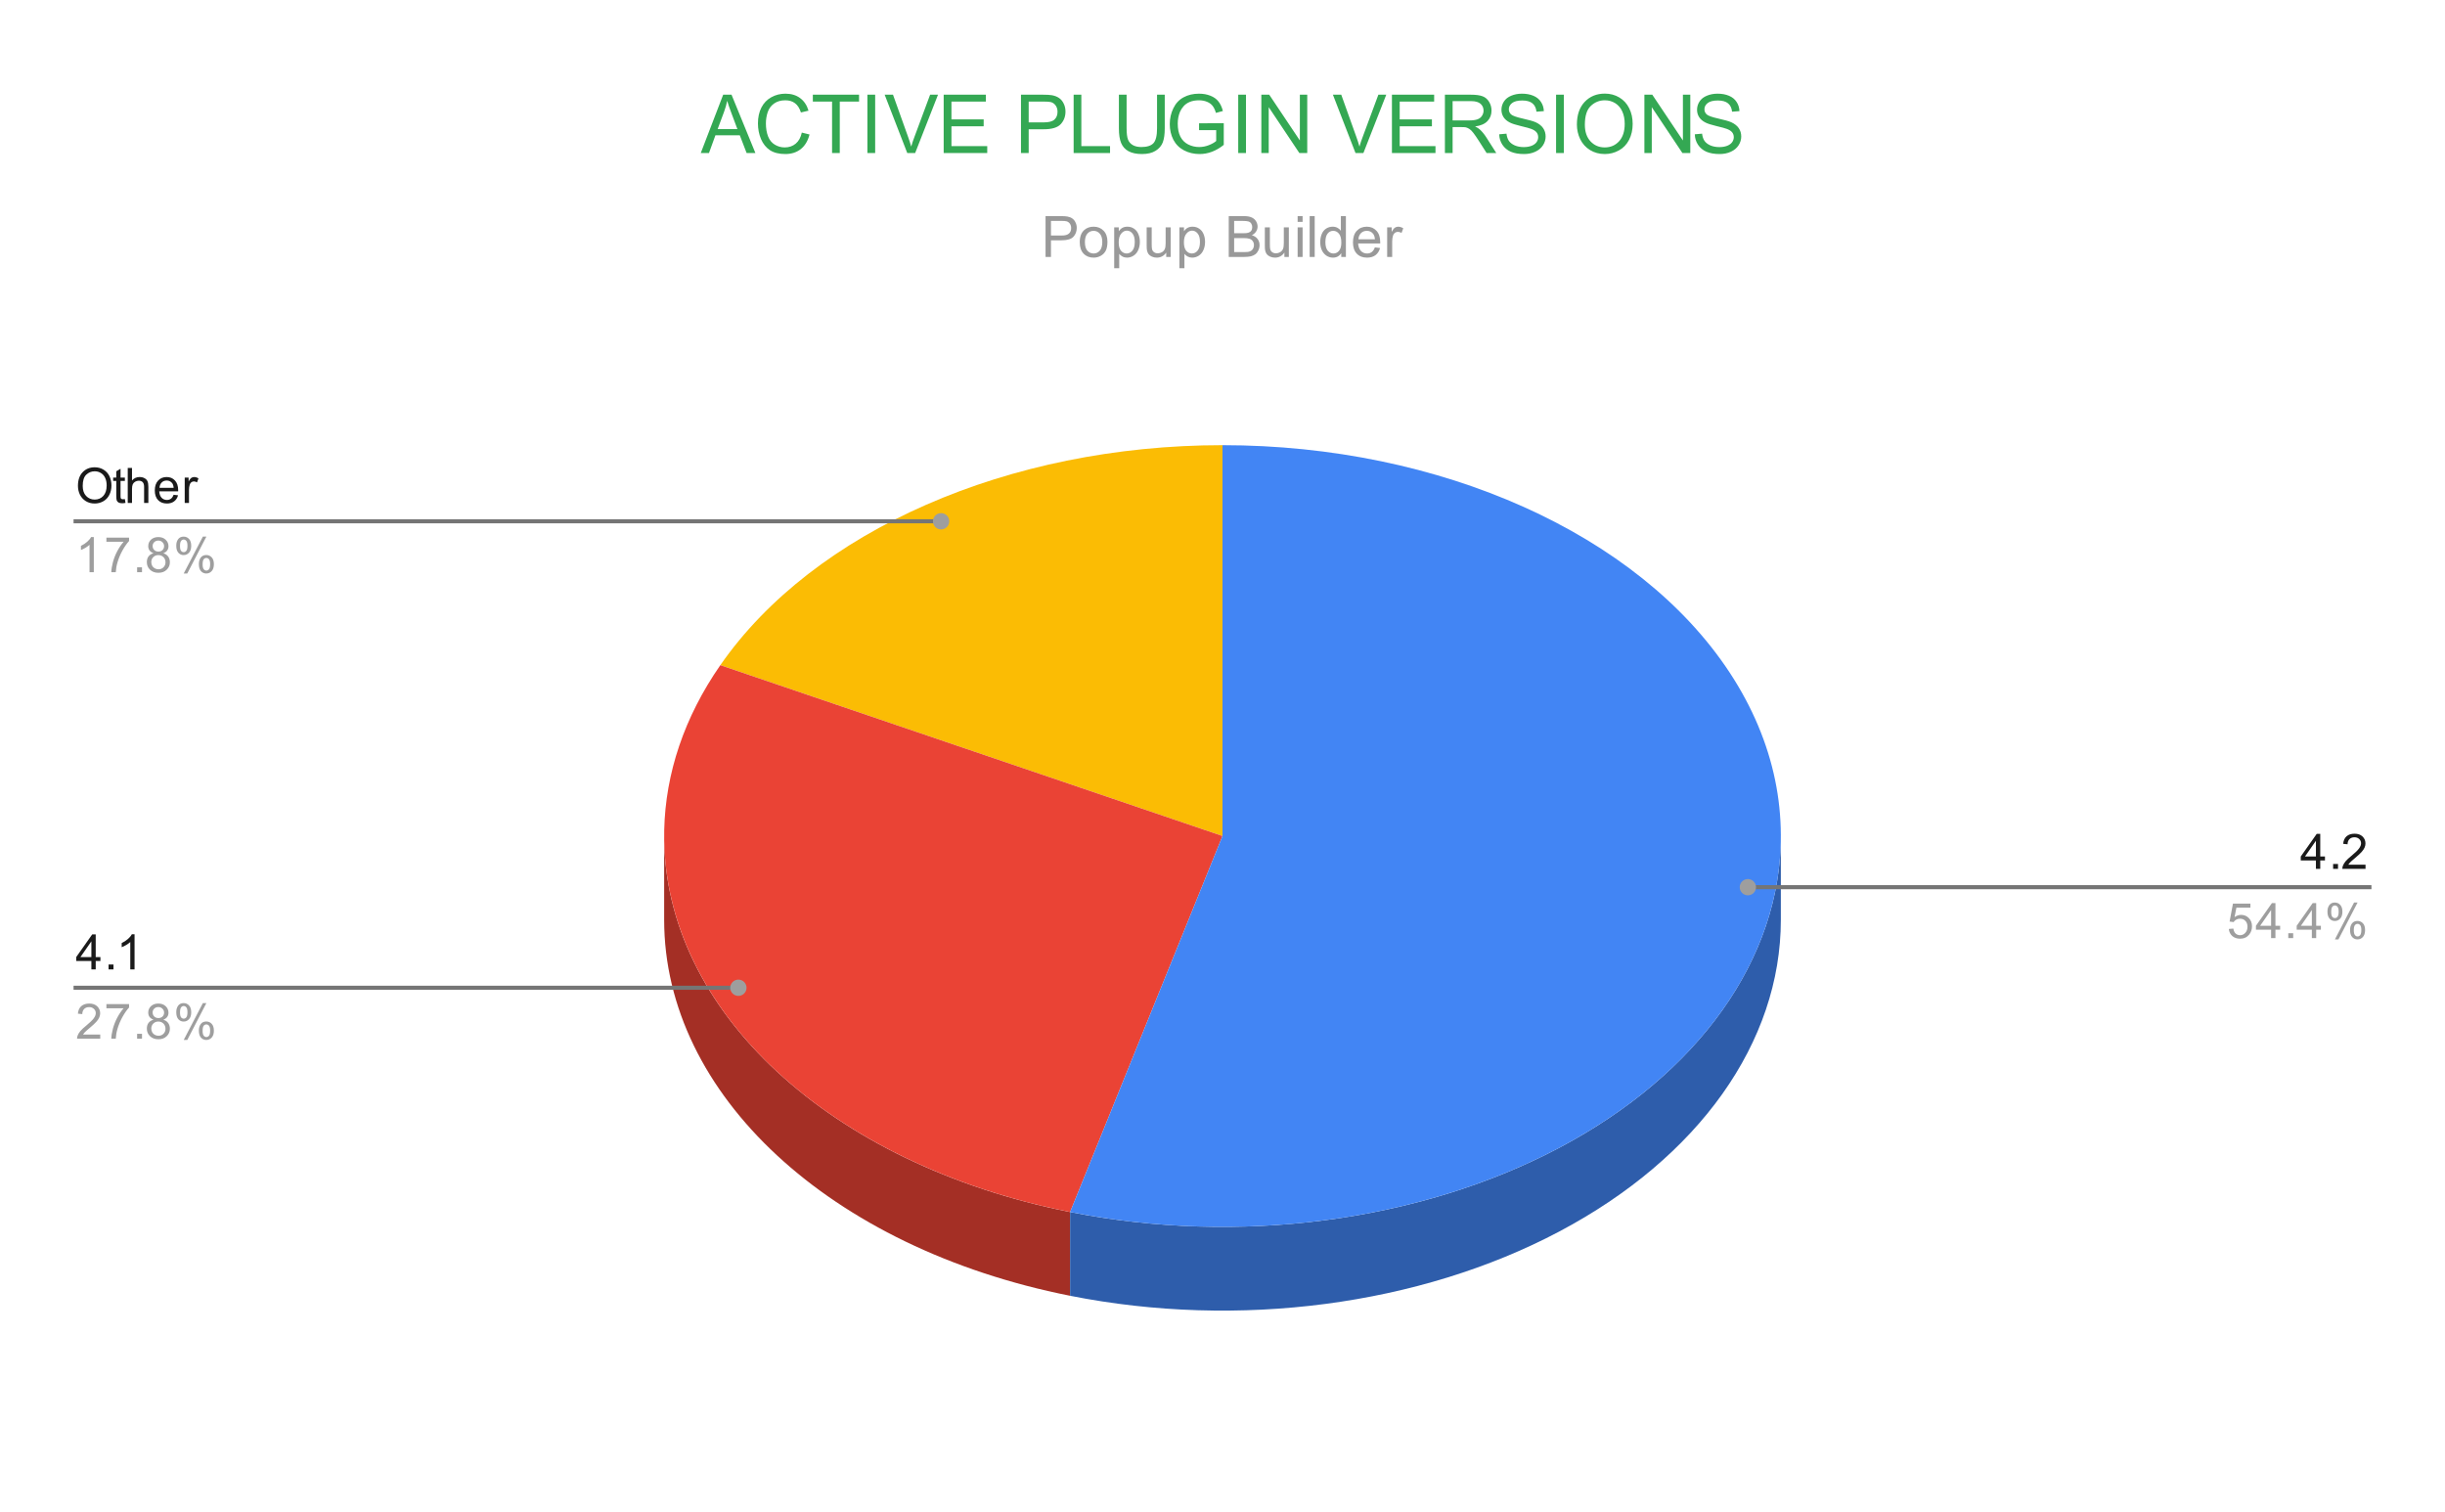 <?xml version="1.0" encoding="UTF-8"?> <svg xmlns:xlink="http://www.w3.org/1999/xlink" xmlns="http://www.w3.org/2000/svg" version="1.1" viewBox="0.0 0.0 600.0 371.0" fill="none" stroke="none" stroke-linecap="square" stroke-miterlimit="10" width="600" height="371"><path fill="#ffffff" d="M0 0L600.0 0L600.0 371.0L0 371.0L0 0Z" fill-rule="nonzero"></path><path fill="#fbbc04" d="M176.767 163.233C199.695 130.208 247.546 109.245 300.0 109.245L300.0 205.157Z" fill-rule="nonzero"></path><path fill="#a42f25" d="M262.601 317.979C203.659 306.273 162.983 268.598 162.983 225.71L162.983 205.157C162.983 248.045 203.659 285.72 262.601 297.427Z" fill-rule="nonzero"></path><path fill="#ea4335" d="M262.601 297.427C223.606 289.682 191.51 270.248 174.946 244.351C158.382 218.454 159.048 188.752 176.767 163.233L300.0 205.157Z" fill-rule="nonzero"></path><path fill="#2e5dab" d="M437.017 225.71C437.017 255.775 416.877 284.1 382.611 302.227C348.346 320.355 303.92 326.186 262.601 317.979L262.601 297.427C303.92 305.633 348.346 299.802 382.611 281.675C416.877 263.548 437.017 235.222 437.017 205.157Z" fill-rule="nonzero"></path><path fill="#4285f4" d="M300.0 109.245C353.491 109.245 402.092 131.036 424.461 165.048C446.83 199.061 438.877 239.076 404.095 267.523C369.313 295.97 314.061 307.647 262.601 297.427L300.0 205.157Z" fill-rule="nonzero"></path><path fill="#1a1a1a" d="M19.128 119.232Q19.128 117.092 20.269 115.889Q21.425 114.67 23.238 114.67Q24.441 114.67 25.394 115.248Q26.347 115.811 26.847 116.826Q27.347 117.842 27.347 119.139Q27.347 120.436 26.816 121.467Q26.284 122.498 25.316 123.029Q24.363 123.561 23.238 123.561Q22.019 123.561 21.066 122.982Q20.113 122.389 19.613 121.389Q19.128 120.373 19.128 119.232ZM20.3 119.248Q20.3 120.811 21.128 121.701Q21.972 122.592 23.238 122.592Q24.519 122.592 25.347 121.701Q26.175 120.795 26.175 119.123Q26.175 118.076 25.816 117.295Q25.472 116.514 24.784 116.092Q24.097 115.654 23.253 115.654Q22.05 115.654 21.175 116.482Q20.3 117.311 20.3 119.248ZM30.644 122.482L30.8 123.404Q30.347 123.498 30.003 123.498Q29.425 123.498 29.113 123.326Q28.8 123.139 28.659 122.842Q28.534 122.545 28.534 121.592L28.534 118.014L27.769 118.014L27.769 117.201L28.534 117.201L28.534 115.654L29.581 115.029L29.581 117.201L30.644 117.201L30.644 118.014L29.581 118.014L29.581 121.654Q29.581 122.107 29.628 122.232Q29.691 122.357 29.816 122.436Q29.941 122.514 30.175 122.514Q30.363 122.514 30.644 122.482ZM31.347 123.42L31.347 114.826L32.394 114.826L32.394 117.904Q33.128 117.061 34.253 117.061Q34.956 117.061 35.456 117.342Q35.972 117.607 36.191 118.092Q36.409 118.561 36.409 119.482L36.409 123.42L35.362 123.42L35.362 119.482Q35.362 118.686 35.019 118.326Q34.675 117.967 34.05 117.967Q33.581 117.967 33.159 118.217Q32.753 118.451 32.566 118.873Q32.394 119.279 32.394 120.014L32.394 123.42L31.347 123.42ZM42.597 121.42L43.691 121.545Q43.441 122.498 42.737 123.029Q42.034 123.561 40.956 123.561Q39.597 123.561 38.784 122.717Q37.987 121.873 37.987 120.357Q37.987 118.795 38.8 117.936Q39.612 117.061 40.894 117.061Q42.144 117.061 42.925 117.904Q43.722 118.748 43.722 120.295Q43.722 120.389 43.722 120.576L39.081 120.576Q39.144 121.607 39.659 122.154Q40.175 122.686 40.956 122.686Q41.534 122.686 41.941 122.389Q42.362 122.076 42.597 121.42ZM39.144 119.717L42.612 119.717Q42.55 118.92 42.222 118.529Q41.706 117.92 40.909 117.92Q40.175 117.92 39.675 118.404Q39.191 118.889 39.144 119.717ZM45.331 123.42L45.331 117.201L46.284 117.201L46.284 118.139Q46.644 117.482 46.941 117.279Q47.253 117.061 47.628 117.061Q48.159 117.061 48.706 117.389L48.347 118.373Q47.956 118.139 47.581 118.139Q47.222 118.139 46.941 118.357Q46.675 118.561 46.566 118.936Q46.378 119.498 46.378 120.154L46.378 123.42L45.331 123.42Z" fill-rule="nonzero"></path><path fill="#9e9e9e" d="M23.019 140.42L21.972 140.42L21.972 133.701Q21.581 134.061 20.956 134.436Q20.347 134.795 19.863 134.967L19.863 133.951Q20.738 133.529 21.394 132.951Q22.066 132.357 22.347 131.795L23.019 131.795L23.019 140.42ZM26.113 132.951L26.113 131.936L31.675 131.936L31.675 132.764Q30.863 133.639 30.05 135.092Q29.253 136.529 28.816 138.061Q28.488 139.139 28.409 140.42L27.316 140.42Q27.331 139.404 27.706 137.967Q28.097 136.529 28.8 135.201Q29.519 133.873 30.331 132.951L26.113 132.951ZM33.644 140.42L33.644 139.217L34.847 139.217L34.847 140.42L33.644 140.42ZM37.675 135.764Q37.019 135.514 36.691 135.076Q36.378 134.623 36.378 134.014Q36.378 133.076 37.05 132.436Q37.737 131.795 38.847 131.795Q39.972 131.795 40.659 132.451Q41.347 133.107 41.347 134.045Q41.347 134.639 41.034 135.076Q40.722 135.514 40.081 135.764Q40.878 136.014 41.284 136.592Q41.691 137.17 41.691 137.967Q41.691 139.061 40.909 139.811Q40.144 140.561 38.862 140.561Q37.597 140.561 36.816 139.811Q36.034 139.061 36.034 137.936Q36.034 137.092 36.456 136.529Q36.894 135.967 37.675 135.764ZM37.456 133.967Q37.456 134.576 37.847 134.967Q38.253 135.357 38.878 135.357Q39.487 135.357 39.878 134.982Q40.269 134.592 40.269 134.029Q40.269 133.451 39.862 133.061Q39.456 132.654 38.862 132.654Q38.253 132.654 37.847 133.045Q37.456 133.436 37.456 133.967ZM37.128 137.936Q37.128 138.389 37.331 138.811Q37.55 139.232 37.972 139.467Q38.394 139.701 38.878 139.701Q39.628 139.701 40.112 139.217Q40.612 138.732 40.612 137.982Q40.612 137.217 40.112 136.717Q39.612 136.217 38.847 136.217Q38.097 136.217 37.612 136.717Q37.128 137.201 37.128 137.936ZM43.253 133.889Q43.253 132.967 43.706 132.326Q44.175 131.686 45.05 131.686Q45.862 131.686 46.394 132.264Q46.925 132.842 46.925 133.951Q46.925 135.045 46.378 135.639Q45.847 136.217 45.066 136.217Q44.284 136.217 43.769 135.639Q43.253 135.061 43.253 133.889ZM45.081 132.404Q44.691 132.404 44.425 132.748Q44.175 133.092 44.175 133.998Q44.175 134.826 44.425 135.17Q44.691 135.498 45.081 135.498Q45.487 135.498 45.737 135.154Q46.003 134.811 46.003 133.92Q46.003 133.076 45.737 132.748Q45.472 132.404 45.081 132.404ZM45.081 140.732L49.784 131.686L50.644 131.686L45.956 140.732L45.081 140.732ZM48.8 138.404Q48.8 137.482 49.253 136.842Q49.722 136.201 50.612 136.201Q51.425 136.201 51.956 136.779Q52.487 137.342 52.487 138.467Q52.487 139.561 51.941 140.154Q51.409 140.732 50.612 140.732Q49.847 140.732 49.316 140.154Q48.8 139.576 48.8 138.404ZM50.644 136.92Q50.237 136.92 49.972 137.264Q49.722 137.607 49.722 138.514Q49.722 139.326 49.987 139.67Q50.253 140.014 50.644 140.014Q51.034 140.014 51.3 139.67Q51.566 139.326 51.566 138.42Q51.566 137.592 51.3 137.264Q51.034 136.92 50.644 136.92Z" fill-rule="nonzero"></path><path stroke="#757575" stroke-width="1.0" stroke-linecap="butt" d="M18.55 127.92L156.983 127.92L230.946 127.92" fill-rule="nonzero"></path><path fill="#9e9e9e" d="M232.946 127.92C232.946 126.815 232.05 125.92 230.946 125.92C229.841 125.92 228.946 126.815 228.946 127.92C228.946 129.025 229.841 129.92 230.946 129.92C232.05 129.92 232.946 129.025 232.946 127.92" fill-rule="nonzero"></path><path fill="#1a1a1a" d="M22.425 237.892L22.425 235.829L18.706 235.829L18.706 234.86L22.628 229.298L23.488 229.298L23.488 234.86L24.644 234.86L24.644 235.829L23.488 235.829L23.488 237.892L22.425 237.892ZM22.425 234.86L22.425 231.001L19.738 234.86L22.425 234.86ZM26.644 237.892L26.644 236.688L27.847 236.688L27.847 237.892L26.644 237.892ZM33.019 237.892L31.972 237.892L31.972 231.173Q31.581 231.532 30.956 231.907Q30.347 232.267 29.863 232.438L29.863 231.423Q30.738 231.001 31.394 230.423Q32.066 229.829 32.347 229.267L33.019 229.267L33.019 237.892Z" fill-rule="nonzero"></path><path fill="#9e9e9e" d="M24.597 253.876L24.597 254.892L18.909 254.892Q18.909 254.517 19.034 254.157Q19.253 253.579 19.722 253.017Q20.206 252.454 21.113 251.72Q22.519 250.563 23.003 249.892Q23.503 249.22 23.503 248.626Q23.503 248.001 23.05 247.579Q22.597 247.142 21.878 247.142Q21.113 247.142 20.659 247.595Q20.206 248.048 20.191 248.86L19.113 248.751Q19.222 247.532 19.941 246.907Q20.675 246.267 21.909 246.267Q23.144 246.267 23.863 246.954Q24.581 247.642 24.581 248.657Q24.581 249.173 24.363 249.673Q24.159 250.157 23.659 250.72Q23.175 251.267 22.05 252.22Q21.097 253.017 20.816 253.313Q20.55 253.595 20.378 253.876L24.597 253.876ZM26.113 247.423L26.113 246.407L31.675 246.407L31.675 247.235Q30.863 248.11 30.05 249.563Q29.253 251.001 28.816 252.532Q28.488 253.61 28.409 254.892L27.316 254.892Q27.331 253.876 27.706 252.438Q28.097 251.001 28.8 249.673Q29.519 248.345 30.331 247.423L26.113 247.423ZM33.644 254.892L33.644 253.688L34.847 253.688L34.847 254.892L33.644 254.892ZM37.675 250.235Q37.019 249.985 36.691 249.548Q36.378 249.095 36.378 248.485Q36.378 247.548 37.05 246.907Q37.737 246.267 38.847 246.267Q39.972 246.267 40.659 246.923Q41.347 247.579 41.347 248.517Q41.347 249.11 41.034 249.548Q40.722 249.985 40.081 250.235Q40.878 250.485 41.284 251.063Q41.691 251.642 41.691 252.438Q41.691 253.532 40.909 254.282Q40.144 255.032 38.862 255.032Q37.597 255.032 36.816 254.282Q36.034 253.532 36.034 252.407Q36.034 251.563 36.456 251.001Q36.894 250.438 37.675 250.235ZM37.456 248.438Q37.456 249.048 37.847 249.438Q38.253 249.829 38.878 249.829Q39.487 249.829 39.878 249.454Q40.269 249.063 40.269 248.501Q40.269 247.923 39.862 247.532Q39.456 247.126 38.862 247.126Q38.253 247.126 37.847 247.517Q37.456 247.907 37.456 248.438ZM37.128 252.407Q37.128 252.86 37.331 253.282Q37.55 253.704 37.972 253.938Q38.394 254.173 38.878 254.173Q39.628 254.173 40.112 253.688Q40.612 253.204 40.612 252.454Q40.612 251.688 40.112 251.188Q39.612 250.688 38.847 250.688Q38.097 250.688 37.612 251.188Q37.128 251.673 37.128 252.407ZM43.253 248.36Q43.253 247.438 43.706 246.798Q44.175 246.157 45.05 246.157Q45.862 246.157 46.394 246.735Q46.925 247.313 46.925 248.423Q46.925 249.517 46.378 250.11Q45.847 250.688 45.066 250.688Q44.284 250.688 43.769 250.11Q43.253 249.532 43.253 248.36ZM45.081 246.876Q44.691 246.876 44.425 247.22Q44.175 247.563 44.175 248.47Q44.175 249.298 44.425 249.642Q44.691 249.97 45.081 249.97Q45.487 249.97 45.737 249.626Q46.003 249.282 46.003 248.392Q46.003 247.548 45.737 247.22Q45.472 246.876 45.081 246.876ZM45.081 255.204L49.784 246.157L50.644 246.157L45.956 255.204L45.081 255.204ZM48.8 252.876Q48.8 251.954 49.253 251.313Q49.722 250.673 50.612 250.673Q51.425 250.673 51.956 251.251Q52.487 251.813 52.487 252.938Q52.487 254.032 51.941 254.626Q51.409 255.204 50.612 255.204Q49.847 255.204 49.316 254.626Q48.8 254.048 48.8 252.876ZM50.644 251.392Q50.237 251.392 49.972 251.735Q49.722 252.079 49.722 252.985Q49.722 253.798 49.987 254.142Q50.253 254.485 50.644 254.485Q51.034 254.485 51.3 254.142Q51.566 253.798 51.566 252.892Q51.566 252.063 51.3 251.735Q51.034 251.392 50.644 251.392Z" fill-rule="nonzero"></path><path stroke="#757575" stroke-width="1.0" stroke-linecap="butt" d="M18.55 242.392L156.983 242.392L181.199 242.392" fill-rule="nonzero"></path><path fill="#9e9e9e" d="M183.199 242.392C183.199 241.287 182.303 240.392 181.199 240.392C180.094 240.392 179.199 241.287 179.199 242.392C179.199 243.496 180.094 244.392 181.199 244.392C182.303 244.392 183.199 243.496 183.199 242.392" fill-rule="nonzero"></path><path fill="#1a1a1a" d="M568.325 213.212L568.325 211.149L564.606 211.149L564.606 210.181L568.528 204.618L569.388 204.618L569.388 210.181L570.544 210.181L570.544 211.149L569.388 211.149L569.388 213.212L568.325 213.212ZM568.325 210.181L568.325 206.321L565.638 210.181L568.325 210.181ZM572.544 213.212L572.544 212.009L573.747 212.009L573.747 213.212L572.544 213.212ZM580.497 212.196L580.497 213.212L574.809 213.212Q574.809 212.837 574.934 212.478Q575.153 211.899 575.622 211.337Q576.106 210.774 577.013 210.04Q578.419 208.884 578.903 208.212Q579.403 207.54 579.403 206.946Q579.403 206.321 578.95 205.899Q578.497 205.462 577.778 205.462Q577.013 205.462 576.559 205.915Q576.106 206.368 576.091 207.181L575.013 207.071Q575.122 205.853 575.841 205.228Q576.575 204.587 577.809 204.587Q579.044 204.587 579.763 205.274Q580.481 205.962 580.481 206.978Q580.481 207.493 580.263 207.993Q580.059 208.478 579.559 209.04Q579.075 209.587 577.95 210.54Q576.997 211.337 576.716 211.634Q576.45 211.915 576.278 212.196L580.497 212.196Z" fill-rule="nonzero"></path><path fill="#9e9e9e" d="M546.95 227.962L548.059 227.868Q548.184 228.681 548.622 229.087Q549.075 229.493 549.716 229.493Q550.466 229.493 550.997 228.915Q551.528 228.337 551.528 227.399Q551.528 226.493 551.013 225.978Q550.513 225.446 549.684 225.446Q549.184 225.446 548.763 225.681Q548.356 225.915 548.122 226.274L547.138 226.149L547.966 221.743L552.247 221.743L552.247 222.743L548.809 222.743L548.356 225.056Q549.122 224.509 549.966 224.509Q551.091 224.509 551.856 225.29Q552.638 226.071 552.638 227.306Q552.638 228.462 551.966 229.321Q551.138 230.353 549.716 230.353Q548.544 230.353 547.794 229.696Q547.059 229.04 546.95 227.962ZM557.325 230.212L557.325 228.149L553.606 228.149L553.606 227.181L557.528 221.618L558.388 221.618L558.388 227.181L559.544 227.181L559.544 228.149L558.388 228.149L558.388 230.212L557.325 230.212ZM557.325 227.181L557.325 223.321L554.638 227.181L557.325 227.181ZM561.544 230.212L561.544 229.009L562.747 229.009L562.747 230.212L561.544 230.212ZM567.325 230.212L567.325 228.149L563.606 228.149L563.606 227.181L567.528 221.618L568.388 221.618L568.388 227.181L569.544 227.181L569.544 228.149L568.388 228.149L568.388 230.212L567.325 230.212ZM567.325 227.181L567.325 223.321L564.638 227.181L567.325 227.181ZM571.153 223.681Q571.153 222.759 571.606 222.118Q572.075 221.478 572.95 221.478Q573.763 221.478 574.294 222.056Q574.825 222.634 574.825 223.743Q574.825 224.837 574.278 225.431Q573.747 226.009 572.966 226.009Q572.184 226.009 571.669 225.431Q571.153 224.853 571.153 223.681ZM572.981 222.196Q572.591 222.196 572.325 222.54Q572.075 222.884 572.075 223.79Q572.075 224.618 572.325 224.962Q572.591 225.29 572.981 225.29Q573.388 225.29 573.638 224.946Q573.903 224.603 573.903 223.712Q573.903 222.868 573.638 222.54Q573.372 222.196 572.981 222.196ZM572.981 230.524L577.684 221.478L578.544 221.478L573.856 230.524L572.981 230.524ZM576.7 228.196Q576.7 227.274 577.153 226.634Q577.622 225.993 578.513 225.993Q579.325 225.993 579.856 226.571Q580.388 227.134 580.388 228.259Q580.388 229.353 579.841 229.946Q579.309 230.524 578.513 230.524Q577.747 230.524 577.216 229.946Q576.7 229.368 576.7 228.196ZM578.544 226.712Q578.138 226.712 577.872 227.056Q577.622 227.399 577.622 228.306Q577.622 229.118 577.888 229.462Q578.153 229.806 578.544 229.806Q578.934 229.806 579.2 229.462Q579.466 229.118 579.466 228.212Q579.466 227.384 579.2 227.056Q578.934 226.712 578.544 226.712Z" fill-rule="nonzero"></path><path stroke="#757575" stroke-width="1.0" stroke-linecap="butt" d="M581.45 217.712L443.017 217.712L428.924 217.712" fill-rule="nonzero"></path><path fill="#9e9e9e" d="M430.924 217.712C430.924 216.607 430.029 215.712 428.924 215.712C427.82 215.712 426.924 216.607 426.924 217.712C426.924 218.817 427.82 219.712 428.924 219.712C430.029 219.712 430.924 218.817 430.924 217.712" fill-rule="nonzero"></path><path fill="#999999" d="M256.578 63.05L256.578 53.034L260.359 53.034Q261.359 53.034 261.891 53.128Q262.625 53.253 263.125 53.597Q263.625 53.941 263.922 54.566Q264.234 55.175 264.234 55.925Q264.234 57.206 263.422 58.097Q262.609 58.972 260.484 58.972L257.906 58.972L257.906 63.05L256.578 63.05ZM257.906 57.8L260.5 57.8Q261.781 57.8 262.312 57.316Q262.859 56.831 262.859 55.972Q262.859 55.331 262.547 54.894Q262.234 54.441 261.703 54.3Q261.375 54.206 260.469 54.206L257.906 54.206L257.906 57.8ZM264.969 59.425Q264.969 57.409 266.094 56.425Q267.016 55.628 268.375 55.628Q269.859 55.628 270.812 56.612Q271.766 57.581 271.766 59.316Q271.766 60.722 271.344 61.534Q270.922 62.331 270.109 62.784Q269.312 63.222 268.375 63.222Q266.844 63.222 265.906 62.237Q264.969 61.253 264.969 59.425ZM266.234 59.425Q266.234 60.816 266.844 61.519Q267.453 62.206 268.375 62.206Q269.281 62.206 269.891 61.503Q270.5 60.8 270.5 59.378Q270.5 58.034 269.891 57.347Q269.281 56.644 268.375 56.644Q267.453 56.644 266.844 57.331Q266.234 58.019 266.234 59.425ZM273.422 65.831L273.422 55.784L274.547 55.784L274.547 56.737Q274.938 56.175 275.438 55.909Q275.938 55.628 276.656 55.628Q277.578 55.628 278.281 56.112Q279.0 56.581 279.359 57.456Q279.719 58.331 279.719 59.362Q279.719 60.472 279.312 61.378Q278.922 62.269 278.156 62.753Q277.406 63.222 276.562 63.222Q275.953 63.222 275.453 62.956Q274.969 62.691 274.656 62.3L274.656 65.831L273.422 65.831ZM274.531 59.456Q274.531 60.862 275.094 61.534Q275.672 62.206 276.484 62.206Q277.297 62.206 277.875 61.519Q278.469 60.816 278.469 59.362Q278.469 57.972 277.891 57.284Q277.328 56.597 276.531 56.597Q275.75 56.597 275.141 57.331Q274.531 58.066 274.531 59.456ZM286.188 63.05L286.188 61.987Q285.328 63.222 283.875 63.222Q283.234 63.222 282.672 62.972Q282.125 62.722 281.844 62.347Q281.578 61.972 281.469 61.441Q281.391 61.081 281.391 60.284L281.391 55.784L282.625 55.784L282.625 59.816Q282.625 60.784 282.703 61.112Q282.812 61.597 283.188 61.878Q283.562 62.159 284.125 62.159Q284.672 62.159 285.156 61.878Q285.641 61.581 285.844 61.097Q286.047 60.612 286.047 59.675L286.047 55.784L287.281 55.784L287.281 63.05L286.188 63.05ZM289.422 65.831L289.422 55.784L290.547 55.784L290.547 56.737Q290.938 56.175 291.438 55.909Q291.938 55.628 292.656 55.628Q293.578 55.628 294.281 56.112Q295.0 56.581 295.359 57.456Q295.719 58.331 295.719 59.362Q295.719 60.472 295.312 61.378Q294.922 62.269 294.156 62.753Q293.406 63.222 292.562 63.222Q291.953 63.222 291.453 62.956Q290.969 62.691 290.656 62.3L290.656 65.831L289.422 65.831ZM290.531 59.456Q290.531 60.862 291.094 61.534Q291.672 62.206 292.484 62.206Q293.297 62.206 293.875 61.519Q294.469 60.816 294.469 59.362Q294.469 57.972 293.891 57.284Q293.328 56.597 292.531 56.597Q291.75 56.597 291.141 57.331Q290.531 58.066 290.531 59.456ZM301.531 63.05L301.531 53.034L305.281 53.034Q306.438 53.034 307.125 53.347Q307.828 53.644 308.219 54.269Q308.609 54.894 308.609 55.597Q308.609 56.237 308.25 56.8Q307.906 57.362 307.203 57.722Q308.109 57.987 308.594 58.628Q309.094 59.269 309.094 60.144Q309.094 60.847 308.797 61.456Q308.5 62.066 308.062 62.394Q307.625 62.722 306.953 62.894Q306.297 63.05 305.344 63.05L301.531 63.05ZM302.859 57.237L305.016 57.237Q305.906 57.237 306.281 57.128Q306.797 56.972 307.047 56.628Q307.297 56.269 307.297 55.753Q307.297 55.253 307.062 54.878Q306.828 54.487 306.375 54.347Q305.938 54.206 304.859 54.206L302.859 54.206L302.859 57.237ZM302.859 61.862L305.344 61.862Q305.984 61.862 306.25 61.816Q306.703 61.737 307.016 61.55Q307.328 61.347 307.516 60.987Q307.719 60.628 307.719 60.144Q307.719 59.581 307.422 59.175Q307.141 58.753 306.625 58.597Q306.125 58.425 305.172 58.425L302.859 58.425L302.859 61.862ZM315.188 63.05L315.188 61.987Q314.328 63.222 312.875 63.222Q312.234 63.222 311.672 62.972Q311.125 62.722 310.844 62.347Q310.578 61.972 310.469 61.441Q310.391 61.081 310.391 60.284L310.391 55.784L311.625 55.784L311.625 59.816Q311.625 60.784 311.703 61.112Q311.812 61.597 312.188 61.878Q312.562 62.159 313.125 62.159Q313.672 62.159 314.156 61.878Q314.641 61.581 314.844 61.097Q315.047 60.612 315.047 59.675L315.047 55.784L316.281 55.784L316.281 63.05L315.188 63.05ZM318.438 54.441L318.438 53.034L319.656 53.034L319.656 54.441L318.438 54.441ZM318.438 63.05L318.438 55.784L319.656 55.784L319.656 63.05L318.438 63.05ZM321.391 63.05L321.391 53.034L322.625 53.034L322.625 63.05L321.391 63.05ZM329.141 63.05L329.141 62.128Q328.438 63.222 327.109 63.222Q326.234 63.222 325.5 62.737Q324.781 62.253 324.375 61.394Q323.984 60.534 323.984 59.425Q323.984 58.347 324.344 57.456Q324.703 56.566 325.422 56.097Q326.156 55.628 327.047 55.628Q327.703 55.628 328.219 55.909Q328.734 56.175 329.047 56.628L329.047 53.034L330.281 53.034L330.281 63.05L329.141 63.05ZM325.25 59.425Q325.25 60.816 325.828 61.519Q326.422 62.206 327.219 62.206Q328.031 62.206 328.594 61.55Q329.156 60.878 329.156 59.534Q329.156 58.034 328.578 57.347Q328.0 56.644 327.172 56.644Q326.344 56.644 325.797 57.316Q325.25 57.987 325.25 59.425ZM337.391 60.706L338.672 60.862Q338.359 61.987 337.547 62.612Q336.734 63.222 335.469 63.222Q333.875 63.222 332.938 62.237Q332.016 61.253 332.016 59.487Q332.016 57.644 332.953 56.644Q333.906 55.628 335.406 55.628Q336.859 55.628 337.781 56.628Q338.703 57.612 338.703 59.409Q338.703 59.519 338.703 59.737L333.281 59.737Q333.359 60.925 333.953 61.566Q334.562 62.206 335.484 62.206Q336.156 62.206 336.625 61.847Q337.109 61.487 337.391 60.706ZM333.359 58.722L337.406 58.722Q337.328 57.8 336.938 57.347Q336.359 56.644 335.422 56.644Q334.562 56.644 333.984 57.206Q333.422 57.769 333.359 58.722ZM340.406 63.05L340.406 55.784L341.516 55.784L341.516 56.894Q341.938 56.112 342.297 55.878Q342.656 55.628 343.094 55.628Q343.719 55.628 344.359 56.019L343.938 57.159Q343.484 56.894 343.031 56.894Q342.625 56.894 342.297 57.144Q341.984 57.378 341.844 57.816Q341.641 58.472 341.641 59.253L341.641 63.05L340.406 63.05Z" fill-rule="nonzero"></path><path fill="#34a853" d="M171.969 37.55L177.469 23.238L179.516 23.238L185.375 37.55L183.219 37.55L181.547 33.206L175.562 33.206L173.984 37.55L171.969 37.55ZM176.109 31.675L180.953 31.675L179.469 27.706Q178.781 25.894 178.453 24.738Q178.172 26.113 177.672 27.472L176.109 31.675ZM196.766 32.534L198.656 33.003Q198.062 35.347 196.516 36.581Q194.969 37.8 192.719 37.8Q190.406 37.8 188.953 36.862Q187.516 35.909 186.75 34.128Q186.0 32.331 186.0 30.284Q186.0 28.05 186.844 26.394Q187.703 24.722 189.281 23.863Q190.859 22.988 192.75 22.988Q194.906 22.988 196.359 24.081Q197.828 25.175 198.406 27.159L196.547 27.597Q196.047 26.034 195.094 25.331Q194.156 24.613 192.719 24.613Q191.062 24.613 189.953 25.409Q188.844 26.191 188.391 27.534Q187.953 28.863 187.953 30.269Q187.953 32.097 188.484 33.472Q189.016 34.831 190.141 35.503Q191.266 36.175 192.562 36.175Q194.156 36.175 195.266 35.253Q196.375 34.331 196.766 32.534ZM204.188 37.55L204.188 24.925L199.469 24.925L199.469 23.238L210.812 23.238L210.812 24.925L206.078 24.925L206.078 37.55L204.188 37.55ZM212.859 37.55L212.859 23.238L214.766 23.238L214.766 37.55L212.859 37.55ZM222.641 37.55L217.094 23.238L219.141 23.238L222.859 33.628Q223.312 34.878 223.609 35.972Q223.938 34.8 224.391 33.628L228.25 23.238L230.188 23.238L224.578 37.55L222.641 37.55ZM231.578 37.55L231.578 23.238L241.938 23.238L241.938 24.925L233.484 24.925L233.484 29.3L241.391 29.3L241.391 30.988L233.484 30.988L233.484 35.862L242.266 35.862L242.266 37.55L231.578 37.55ZM250.547 37.55L250.547 23.238L255.938 23.238Q257.375 23.238 258.125 23.363Q259.172 23.55 259.891 24.05Q260.609 24.534 261.031 25.425Q261.469 26.316 261.469 27.378Q261.469 29.206 260.297 30.472Q259.141 31.722 256.109 31.722L252.438 31.722L252.438 37.55L250.547 37.55ZM252.438 30.034L256.141 30.034Q257.969 30.034 258.734 29.363Q259.516 28.675 259.516 27.425Q259.516 26.534 259.062 25.894Q258.609 25.253 257.875 25.05Q257.391 24.925 256.094 24.925L252.438 24.925L252.438 30.034ZM263.469 37.55L263.469 23.238L265.359 23.238L265.359 35.862L272.406 35.862L272.406 37.55L263.469 37.55ZM283.938 23.238L285.828 23.238L285.828 31.503Q285.828 33.659 285.344 34.941Q284.859 36.206 283.578 37.003Q282.312 37.8 280.234 37.8Q278.219 37.8 276.938 37.112Q275.672 36.409 275.125 35.097Q274.578 33.784 274.578 31.503L274.578 23.238L276.469 23.238L276.469 31.488Q276.469 33.362 276.812 34.253Q277.156 35.128 278.0 35.612Q278.844 36.081 280.078 36.081Q282.156 36.081 283.047 35.144Q283.938 34.191 283.938 31.488L283.938 23.238ZM294.25 31.941L294.25 30.253L300.312 30.238L300.312 35.55Q298.906 36.675 297.422 37.237Q295.938 37.8 294.375 37.8Q292.266 37.8 290.547 36.894Q288.828 35.987 287.938 34.284Q287.062 32.566 287.062 30.456Q287.062 28.363 287.938 26.566Q288.812 24.753 290.453 23.878Q292.094 22.988 294.234 22.988Q295.781 22.988 297.031 23.488Q298.297 23.988 299.0 24.894Q299.719 25.784 300.094 27.238L298.391 27.706Q298.062 26.613 297.578 25.988Q297.109 25.363 296.219 24.988Q295.328 24.613 294.25 24.613Q292.938 24.613 291.984 25.003Q291.047 25.394 290.469 26.05Q289.891 26.691 289.562 27.456Q289.016 28.784 289.016 30.347Q289.016 32.253 289.672 33.55Q290.344 34.831 291.594 35.456Q292.859 36.081 294.266 36.081Q295.5 36.081 296.672 35.612Q297.844 35.144 298.453 34.597L298.453 31.941L294.25 31.941ZM303.859 37.55L303.859 23.238L305.766 23.238L305.766 37.55L303.859 37.55ZM309.531 37.55L309.531 23.238L311.469 23.238L318.984 34.472L318.984 23.238L320.797 23.238L320.797 37.55L318.859 37.55L311.344 26.3L311.344 37.55L309.531 37.55ZM332.641 37.55L327.094 23.238L329.141 23.238L332.859 33.628Q333.312 34.878 333.609 35.972Q333.938 34.8 334.391 33.628L338.25 23.238L340.188 23.238L334.578 37.55L332.641 37.55ZM341.578 37.55L341.578 23.238L351.938 23.238L351.938 24.925L343.484 24.925L343.484 29.3L351.391 29.3L351.391 30.988L343.484 30.988L343.484 35.862L352.266 35.862L352.266 37.55L341.578 37.55ZM354.578 37.55L354.578 23.238L360.922 23.238Q362.828 23.238 363.828 23.628Q364.828 24.003 365.422 24.988Q366.016 25.956 366.016 27.144Q366.016 28.659 365.031 29.706Q364.047 30.753 361.984 31.034Q362.734 31.394 363.125 31.753Q363.953 32.503 364.703 33.659L367.188 37.55L364.812 37.55L362.906 34.566Q362.078 33.284 361.547 32.597Q361.016 31.909 360.578 31.644Q360.156 31.363 359.719 31.253Q359.391 31.191 358.672 31.191L356.469 31.191L356.469 37.55L354.578 37.55ZM356.469 29.55L360.547 29.55Q361.844 29.55 362.562 29.284Q363.297 29.019 363.672 28.425Q364.062 27.831 364.062 27.144Q364.062 26.128 363.328 25.472Q362.594 24.816 361.0 24.816L356.469 24.816L356.469 29.55ZM367.906 32.956L369.688 32.8Q369.812 33.862 370.266 34.55Q370.734 35.237 371.703 35.675Q372.688 36.097 373.922 36.097Q375.0 36.097 375.828 35.784Q376.656 35.456 377.062 34.894Q377.469 34.331 377.469 33.659Q377.469 32.987 377.078 32.487Q376.688 31.988 375.797 31.644Q375.219 31.409 373.234 30.941Q371.266 30.472 370.484 30.05Q369.453 29.519 368.953 28.722Q368.453 27.925 368.453 26.941Q368.453 25.847 369.062 24.909Q369.672 23.972 370.859 23.488Q372.047 22.988 373.484 22.988Q375.078 22.988 376.297 23.503Q377.516 24.019 378.156 25.019Q378.812 26.003 378.859 27.269L377.047 27.409Q376.906 26.05 376.062 25.363Q375.219 24.659 373.562 24.659Q371.844 24.659 371.047 25.3Q370.266 25.925 370.266 26.8Q370.266 27.581 370.828 28.081Q371.375 28.581 373.688 29.097Q376.0 29.613 376.859 30.003Q378.109 30.581 378.703 31.472Q379.297 32.347 379.297 33.503Q379.297 34.644 378.641 35.659Q377.984 36.675 376.75 37.237Q375.531 37.8 374.0 37.8Q372.062 37.8 370.75 37.237Q369.438 36.659 368.688 35.519Q367.938 34.378 367.906 32.956ZM381.859 37.55L381.859 23.238L383.766 23.238L383.766 37.55L381.859 37.55ZM386.969 30.581Q386.969 27.019 388.875 25.003Q390.797 22.972 393.828 22.972Q395.812 22.972 397.391 23.925Q398.984 24.878 399.812 26.581Q400.656 28.269 400.656 30.409Q400.656 32.581 399.781 34.3Q398.906 36.019 397.281 36.909Q395.672 37.8 393.812 37.8Q391.797 37.8 390.203 36.831Q388.609 35.847 387.781 34.159Q386.969 32.456 386.969 30.581ZM388.922 30.613Q388.922 33.191 390.312 34.691Q391.703 36.175 393.797 36.175Q395.938 36.175 397.312 34.675Q398.703 33.159 398.703 30.394Q398.703 28.659 398.109 27.363Q397.531 26.05 396.391 25.331Q395.25 24.613 393.828 24.613Q391.828 24.613 390.375 26.003Q388.922 27.378 388.922 30.613ZM403.531 37.55L403.531 23.238L405.469 23.238L412.984 34.472L412.984 23.238L414.797 23.238L414.797 37.55L412.859 37.55L405.344 26.3L405.344 37.55L403.531 37.55ZM415.906 32.956L417.688 32.8Q417.812 33.862 418.266 34.55Q418.734 35.237 419.703 35.675Q420.688 36.097 421.922 36.097Q423.0 36.097 423.828 35.784Q424.656 35.456 425.062 34.894Q425.469 34.331 425.469 33.659Q425.469 32.987 425.078 32.487Q424.688 31.988 423.797 31.644Q423.219 31.409 421.234 30.941Q419.266 30.472 418.484 30.05Q417.453 29.519 416.953 28.722Q416.453 27.925 416.453 26.941Q416.453 25.847 417.062 24.909Q417.672 23.972 418.859 23.488Q420.047 22.988 421.484 22.988Q423.078 22.988 424.297 23.503Q425.516 24.019 426.156 25.019Q426.812 26.003 426.859 27.269L425.047 27.409Q424.906 26.05 424.062 25.363Q423.219 24.659 421.562 24.659Q419.844 24.659 419.047 25.3Q418.266 25.925 418.266 26.8Q418.266 27.581 418.828 28.081Q419.375 28.581 421.688 29.097Q424.0 29.613 424.859 30.003Q426.109 30.581 426.703 31.472Q427.297 32.347 427.297 33.503Q427.297 34.644 426.641 35.659Q425.984 36.675 424.75 37.237Q423.531 37.8 422.0 37.8Q420.062 37.8 418.75 37.237Q417.438 36.659 416.688 35.519Q415.938 34.378 415.906 32.956Z" fill-rule="nonzero"></path></svg> 